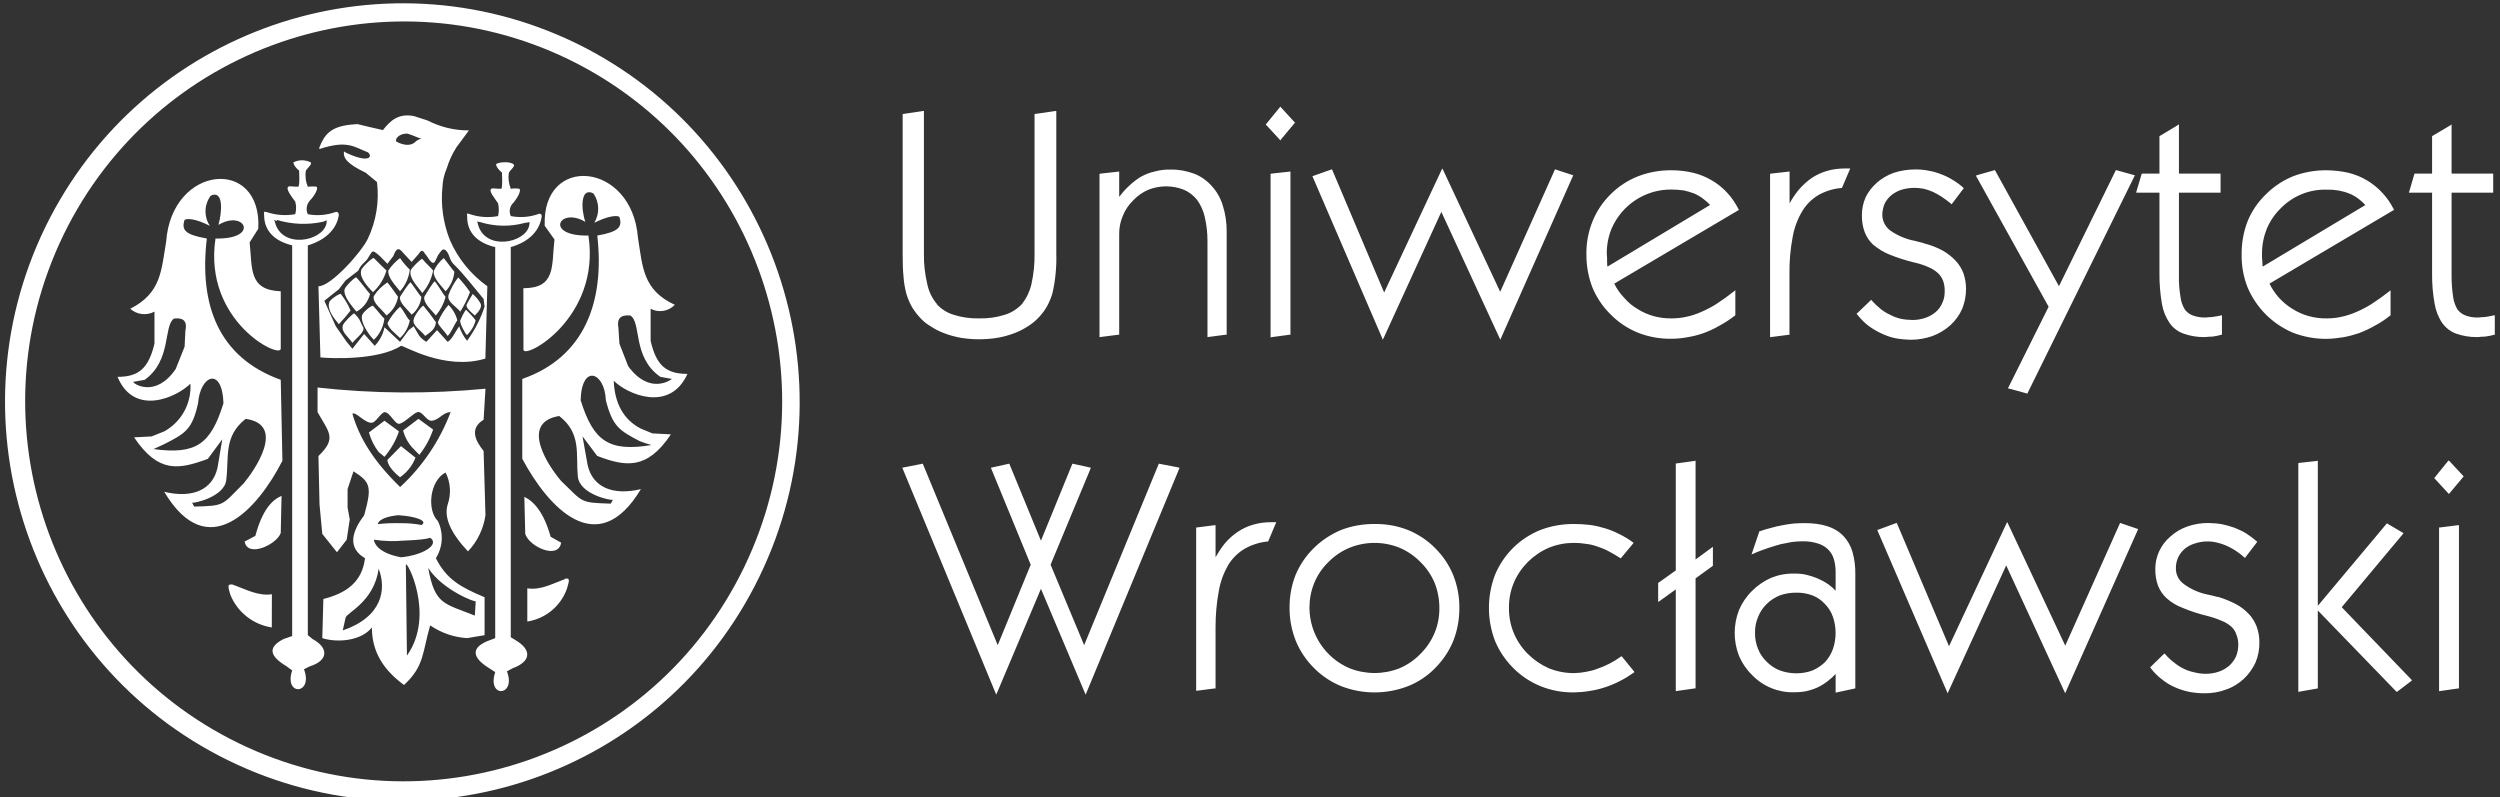 <svg width="254" height="81" xmlns="http://www.w3.org/2000/svg" xmlns:xlink="http://www.w3.org/1999/xlink" xml:space="preserve" overflow="hidden"><rect width="100%" height="100%" fill="#333333" stroke="none"/><defs><clipPath id="clip0"><rect x="784" y="11" width="254" height="81"/></clipPath></defs><g clip-path="url(#clip0)" transform="translate(-784 -11)"><path d="M4200.43 1434.12 4202.43 1433.82 4202.52 1433.82 4202.52 1448.23C4202.5 1449.28 4202.62 1450.32 4202.86 1451.33 4203.01 1452.07 4203.34 1452.76 4203.83 1453.34L4203.82 1453.36C4204.28 1453.87 4204.87 1454.24 4205.53 1454.44 4206.37 1454.71 4207.25 1454.83 4208.13 1454.81 4209.02 1454.83 4209.9 1454.71 4210.75 1454.44 4211.41 1454.24 4212 1453.86 4212.48 1453.36L4212.48 1453.36C4212.94 1452.77 4213.27 1452.09 4213.44 1451.36 4213.67 1450.33 4213.78 1449.28 4213.76 1448.23L4213.76 1434.12 4213.83 1434.12 4215.88 1433.82 4215.97 1433.82 4215.97 1448.26C4216.01 1449.6 4215.88 1450.95 4215.58 1452.26 4215.45 1452.7 4215.27 1453.14 4215.05 1453.54 4214.84 1453.93 4214.57 1454.29 4214.27 1454.62 4213.93 1455 4213.54 1455.32 4213.12 1455.59 4212.66 1455.88 4212.18 1456.14 4211.67 1456.32L4211.67 1456.32C4211.11 1456.53 4210.55 1456.68 4209.96 1456.78 4208.75 1456.97 4207.52 1456.97 4206.31 1456.78 4205.74 1456.68 4205.16 1456.53 4204.61 1456.32L4204.61 1456.32C4204.1 1456.14 4203.61 1455.88 4203.17 1455.59L4203.17 1455.59C4202.73 1455.33 4202.34 1455 4202.02 1454.62 4201.72 1454.29 4201.46 1453.93 4201.24 1453.54 4201.03 1453.14 4200.86 1452.73 4200.73 1452.3 4200.59 1451.75 4200.49 1451.19 4200.45 1450.62 4200.38 1449.93 4200.36 1449.15 4200.36 1448.26L4200.36 1434.12ZM4220.36 1456.6 4220.36 1440.19 4220.45 1440.16 4222.27 1439.96 4222.36 1439.94 4222.36 1442.51C4222.65 1442.13 4222.97 1441.76 4223.33 1441.43 4223.7 1441.07 4224.12 1440.75 4224.56 1440.48L4224.56 1440.48C4225.01 1440.23 4225.49 1440.05 4225.99 1439.94 4226.5 1439.8 4227.03 1439.74 4227.55 1439.75L4227.55 1439.75C4228.37 1439.73 4229.19 1439.88 4229.96 1440.16 4230.66 1440.43 4231.27 1440.86 4231.76 1441.41L4231.76 1441.41C4232.28 1441.97 4232.67 1442.66 4232.89 1443.4 4233.16 1444.26 4233.29 1445.15 4233.28 1446.05L4233.28 1446.05 4233.28 1456.46 4233.19 1456.46 4231.42 1456.69 4231.33 1456.71 4231.33 1446.97 4231.33 1446.97C4231.33 1446.15 4231.24 1445.33 4231.05 1444.53 4230.91 1443.91 4230.64 1443.32 4230.27 1442.81L4230.27 1442.81C4229.91 1442.37 4229.46 1442.02 4228.96 1441.8 4227.78 1441.33 4226.48 1441.33 4225.3 1441.8 4224.73 1442.05 4224.21 1442.41 4223.78 1442.87L4223.78 1442.87C4223.33 1443.31 4222.96 1443.84 4222.73 1444.43 4222.47 1445.03 4222.35 1445.66 4222.36 1446.29L4222.36 1456.46 4222.29 1456.46 4220.48 1456.69 4220.36 1456.71ZM4237.3 1435.13 4238.66 1433.47 4238.73 1433.38 4238.79 1433.45 4240.17 1434.95 4240.24 1434.99 4240.17 1435.06 4238.79 1436.71 4238.73 1436.81 4238.66 1436.71 4237.3 1435.24 4237.25 1435.2ZM4237.74 1456.65 4237.74 1440.19 4237.8 1440.16 4239.66 1439.96 4239.76 1439.94 4239.76 1456.46 4239.69 1456.46 4237.83 1456.71 4237.74 1456.74ZM4249.07 1456.78 4242.03 1440.51 4241.99 1440.42 4242.08 1440.39 4243.89 1439.75 4243.97 1439.72 4244.01 1439.79 4249.28 1452.19 4255.11 1439.79 4255.18 1439.64 4255.27 1439.79 4261.07 1452.12 4266.61 1439.79 4266.66 1439.72 4266.72 1439.75 4268.4 1440.3 4268.49 1440.32 4268.45 1440.42 4261.16 1456.79 4261.09 1456.97 4261 1456.79 4255.09 1444.03 4249.23 1456.79 4249.13 1456.97ZM4271.97 1449.57 4282.4 1443.33C4282.19 1443.11 4281.96 1442.9 4281.71 1442.72 4281.43 1442.5 4281.12 1442.32 4280.8 1442.18 4280.44 1442.04 4280.09 1441.94 4279.71 1441.86 4279.3 1441.8 4278.88 1441.77 4278.47 1441.77 4275.82 1441.74 4273.42 1443.32 4272.38 1445.74 4272.05 1446.55 4271.89 1447.41 4271.9 1448.27 4271.9 1448.43 4271.93 1448.58 4271.93 1448.69L4271.93 1449.03 4271.93 1449.03C4271.93 1449.15 4271.94 1449.26 4271.94 1449.38ZM4284.91 1454.53C4284.41 1454.92 4283.87 1455.27 4283.32 1455.56 4282.81 1455.86 4282.28 1456.1 4281.73 1456.3L4281.73 1456.3C4281.21 1456.48 4280.67 1456.62 4280.13 1456.71 4279.58 1456.81 4279.03 1456.87 4278.47 1456.87 4277.3 1456.89 4276.15 1456.68 4275.07 1456.26 4274.02 1455.83 4273.08 1455.21 4272.29 1454.41 4271.49 1453.63 4270.86 1452.7 4270.43 1451.66 4270.02 1450.59 4269.82 1449.47 4269.83 1448.32 4269.81 1447.18 4270.02 1446.05 4270.45 1444.99 4270.87 1443.96 4271.49 1443.03 4272.29 1442.25 4273.08 1441.46 4274.04 1440.83 4275.1 1440.42 4276.17 1440.01 4277.32 1439.81 4278.48 1439.82 4279.21 1439.82 4279.94 1439.9 4280.66 1440.07 4281.32 1440.23 4281.96 1440.48 4282.55 1440.83 4283.13 1441.16 4283.65 1441.58 4284.11 1442.07 4284.58 1442.57 4284.97 1443.14 4285.28 1443.75L4285.33 1443.82 4285.26 1443.87 4272.66 1451.29C4272.92 1451.83 4273.26 1452.31 4273.68 1452.74 4274.06 1453.19 4274.52 1453.56 4275.03 1453.86 4275.53 1454.18 4276.08 1454.42 4276.66 1454.58 4277.25 1454.74 4277.86 1454.82 4278.47 1454.81L4278.47 1454.81C4278.98 1454.81 4279.48 1454.76 4279.97 1454.65 4280.48 1454.55 4280.98 1454.38 4281.46 1454.17 4282.01 1453.94 4282.55 1453.66 4283.05 1453.34 4283.6 1452.99 4284.2 1452.56 4284.82 1452.07L4284.96 1451.96 4284.96 1454.51ZM4288.49 1456.6 4288.49 1440.19 4288.56 1440.16 4290.35 1439.96 4290.47 1439.94 4290.47 1443.17C4290.73 1442.7 4291.04 1442.24 4291.38 1441.82 4291.77 1441.36 4292.22 1440.95 4292.72 1440.6 4293.19 1440.29 4293.71 1440.05 4294.26 1439.89 4294.84 1439.72 4295.44 1439.64 4296.05 1439.64L4296.63 1439.64 4296.58 1439.77 4295.82 1441.54 4295.8 1441.61 4295.76 1441.61C4294.93 1441.68 4294.13 1441.92 4293.4 1442.33 4292.73 1442.73 4292.16 1443.29 4291.76 1443.96 4291.27 1444.77 4290.94 1445.67 4290.78 1446.6 4290.55 1447.82 4290.44 1449.06 4290.46 1450.3L4290.46 1456.47 4290.37 1456.47 4288.58 1456.7 4288.49 1456.71ZM4297.35 1454.28 4298.7 1452.99 4298.77 1452.92 4298.81 1452.99C4299.1 1453.31 4299.4 1453.6 4299.73 1453.86 4300.03 1454.1 4300.36 1454.3 4300.72 1454.46L4300.72 1454.46C4301.05 1454.63 4301.4 1454.77 4301.78 1454.85 4302.16 1454.93 4302.54 1454.96 4302.93 1454.97 4303.38 1454.98 4303.82 1454.9 4304.25 1454.76 4304.64 1454.63 4305.01 1454.43 4305.31 1454.17L4305.31 1454.17C4305.62 1453.91 4305.85 1453.58 4306 1453.22 4306.17 1452.86 4306.24 1452.45 4306.23 1452.05 4306.24 1451.7 4306.19 1451.34 4306.07 1451.01 4305.96 1450.73 4305.79 1450.46 4305.57 1450.25 4305.29 1449.99 4304.97 1449.78 4304.62 1449.64 4304.14 1449.42 4303.64 1449.26 4303.13 1449.15L4303.13 1449.15C4302.25 1448.94 4301.39 1448.66 4300.55 1448.32 4299.97 1448.08 4299.43 1447.74 4298.94 1447.33L4298.94 1447.33C4298.57 1446.99 4298.28 1446.55 4298.1 1446.07L4298.1 1446.07C4297.9 1445.53 4297.81 1444.97 4297.82 1444.39 4297.81 1443.77 4297.94 1443.15 4298.19 1442.57 4298.46 1442.01 4298.86 1441.5 4299.33 1441.09L4299.33 1441.08C4299.85 1440.64 4300.44 1440.29 4301.08 1440.07 4301.77 1439.85 4302.48 1439.74 4303.2 1439.74L4303.2 1439.74C4303.66 1439.73 4304.12 1439.77 4304.58 1439.86 4305.01 1439.93 4305.44 1440.05 4305.84 1440.21L4305.84 1440.21C4306.25 1440.36 4306.65 1440.55 4307.02 1440.78 4307.41 1441.01 4307.78 1441.28 4308.12 1441.58L4308.16 1441.64 4308.12 1441.7 4306.99 1443.19 4306.93 1443.27 4306.86 1443.19C4306.56 1442.95 4306.26 1442.72 4305.94 1442.51 4305.64 1442.32 4305.34 1442.15 4305.02 1442L4305.02 1442C4304.72 1441.87 4304.42 1441.77 4304.1 1441.69 4303.8 1441.64 4303.48 1441.6 4303.18 1441.6 4302.72 1441.6 4302.28 1441.66 4301.84 1441.79 4301.46 1441.91 4301.1 1442.11 4300.79 1442.36L4300.79 1442.36C4300.51 1442.6 4300.28 1442.89 4300.12 1443.22 4299.98 1443.57 4299.89 1443.95 4299.89 1444.34 4299.9 1444.96 4300.2 1445.53 4300.69 1445.91 4301.44 1446.43 4302.28 1446.79 4303.18 1446.96L4303.18 1446.96C4303.38 1447.01 4303.57 1447.06 4303.73 1447.1 4303.9 1447.13 4304.06 1447.18 4304.21 1447.24 4304.85 1447.4 4305.46 1447.64 4306.03 1447.95 4306.51 1448.22 4306.95 1448.56 4307.34 1448.97L4307.34 1448.97C4307.69 1449.34 4307.96 1449.78 4308.14 1450.25 4308.31 1450.76 4308.4 1451.28 4308.4 1451.82 4308.4 1452.51 4308.27 1453.2 4308.01 1453.84L4308.01 1453.84C4307.73 1454.47 4307.32 1455.03 4306.81 1455.5L4306.81 1455.5C4306.28 1455.97 4305.67 1456.34 4305 1456.59 4304.3 1456.84 4303.55 1456.97 4302.81 1456.97 4302.27 1456.96 4301.72 1456.91 4301.18 1456.81 4300.68 1456.7 4300.2 1456.53 4299.73 1456.3 4299.27 1456.08 4298.83 1455.82 4298.42 1455.51 4298.01 1455.18 4297.64 1454.8 4297.32 1454.39L4297.27 1454.35ZM4314.56 1462.4 4312.76 1461.91 4312.65 1461.89 4312.7 1461.8 4316.79 1453.63 4309.46 1440.47 4309.39 1440.38 4309.5 1440.32 4311.27 1439.82 4311.34 1439.8 4311.37 1439.87 4317.84 1451.55 4323.59 1439.87 4323.65 1439.8 4323.71 1439.82 4325.44 1440.3 4325.55 1440.32 4325.51 1440.42 4314.66 1462.35 4314.63 1462.42ZM4334.33 1456.47C4334.19 1456.51 4334.03 1456.54 4333.87 1456.58 4333.73 1456.6 4333.57 1456.63 4333.44 1456.65 4333.27 1456.65 4333.13 1456.67 4333 1456.67 4332.87 1456.69 4332.74 1456.7 4332.61 1456.7 4331.89 1456.71 4331.17 1456.59 4330.5 1456.35 4329.93 1456.15 4329.44 1455.78 4329.09 1455.29 4328.69 1454.71 4328.42 1454.04 4328.3 1453.34 4328.13 1452.32 4328.04 1451.29 4328.05 1450.26L4328.05 1442.09 4325.68 1442.09 4325.71 1441.97 4326.23 1440.23 4326.26 1440.16 4328.05 1440.16 4328.05 1436.37 4328.1 1436.34 4329.9 1435.26 4330.03 1435.17 4330.03 1440.16 4334.26 1440.16 4334.26 1442.09 4330.03 1442.09 4330.03 1450.48 4330.03 1450.48C4330.01 1451.21 4330.07 1451.93 4330.19 1452.65 4330.24 1453.09 4330.39 1453.52 4330.63 1453.91 4330.83 1454.18 4331.11 1454.39 4331.43 1454.51 4331.84 1454.66 4332.27 1454.73 4332.7 1454.72 4332.81 1454.72 4332.93 1454.71 4333.04 1454.69 4333.16 1454.69 4333.29 1454.67 4333.41 1454.67 4333.55 1454.65 4333.69 1454.62 4333.84 1454.6 4334 1454.58 4334.16 1454.55 4334.31 1454.51L4334.4 1454.49 4334.4 1456.46ZM4338.54 1449.57 4348.97 1443.34C4348.77 1443.11 4348.53 1442.9 4348.29 1442.72 4348 1442.5 4347.7 1442.32 4347.37 1442.19 4347.01 1442.04 4346.64 1441.94 4346.27 1441.87 4345.86 1441.8 4345.45 1441.77 4345.05 1441.78 4344.17 1441.76 4343.31 1441.91 4342.5 1442.24 4341.7 1442.57 4340.98 1443.05 4340.38 1443.66 4339.76 1444.26 4339.28 1444.97 4338.95 1445.75 4338.63 1446.56 4338.46 1447.42 4338.47 1448.28L4338.47 1448.7C4338.49 1448.81 4338.5 1448.92 4338.5 1449.04 4338.5 1449.15 4338.52 1449.27 4338.52 1449.39L4338.52 1449.39C4338.51 1449.45 4338.52 1449.51 4338.55 1449.57ZM4351.48 1454.53C4350.99 1454.93 4350.45 1455.28 4349.89 1455.57 4349.39 1455.86 4348.85 1456.1 4348.3 1456.31L4348.3 1456.31C4347.78 1456.48 4347.25 1456.63 4346.7 1456.72 4346.16 1456.81 4345.6 1456.87 4345.05 1456.88 4343.87 1456.89 4342.71 1456.68 4341.62 1456.26 4339.54 1455.39 4337.88 1453.74 4337 1451.66 4336.58 1450.6 4336.38 1449.47 4336.4 1448.32 4336.39 1447.19 4336.59 1446.06 4337 1444.99 4337.42 1443.96 4338.06 1443.03 4338.86 1442.26 4339.65 1441.47 4340.6 1440.84 4341.64 1440.42 4342.73 1440.01 4343.88 1439.81 4345.05 1439.82L4345.05 1439.82C4345.78 1439.83 4346.51 1439.91 4347.23 1440.07 4347.89 1440.23 4348.52 1440.48 4349.12 1440.83L4349.12 1440.83C4350.29 1441.53 4351.24 1442.54 4351.85 1443.76L4351.89 1443.83 4351.81 1443.87 4339.23 1451.29C4339.49 1451.82 4339.82 1452.31 4340.22 1452.75 4340.62 1453.18 4341.08 1453.56 4341.6 1453.87 4342.1 1454.18 4342.66 1454.43 4343.23 1454.58 4343.82 1454.74 4344.43 1454.82 4345.04 1454.81L4345.05 1454.81C4345.55 1454.81 4346.05 1454.76 4346.54 1454.65 4347.05 1454.54 4347.55 1454.38 4348.03 1454.17 4348.58 1453.94 4349.12 1453.66 4349.62 1453.34 4350.17 1452.99 4350.77 1452.56 4351.39 1452.08L4351.53 1451.96 4351.53 1454.51ZM4362.05 1456.47C4361.89 1456.51 4361.73 1456.54 4361.59 1456.58 4361.43 1456.6 4361.27 1456.63 4361.13 1456.65 4361 1456.65 4360.84 1456.67 4360.69 1456.67 4360.57 1456.7 4360.43 1456.7 4360.3 1456.7 4359.59 1456.71 4358.87 1456.59 4358.19 1456.35L4358.19 1456.35C4357.63 1456.15 4357.14 1455.77 4356.79 1455.29 4356.39 1454.71 4356.13 1454.04 4356.01 1453.34 4355.82 1452.32 4355.74 1451.29 4355.75 1450.26L4355.75 1442.09 4353.39 1442.09 4353.43 1441.97 4353.94 1440.23 4353.96 1440.16 4355.75 1440.16 4355.75 1436.37 4355.8 1436.34 4357.62 1435.26 4357.73 1435.17 4357.73 1440.16 4361.96 1440.16 4361.96 1442.09 4357.73 1442.09 4357.73 1450.48 4357.73 1450.48C4357.73 1451.21 4357.78 1451.93 4357.89 1452.65 4357.95 1453.09 4358.1 1453.52 4358.33 1453.91 4358.54 1454.18 4358.82 1454.39 4359.14 1454.51 4359.53 1454.66 4359.97 1454.73 4360.4 1454.72 4360.52 1454.72 4360.63 1454.71 4360.74 1454.69 4360.88 1454.69 4361 1454.67 4361.13 1454.67L4361.55 1454.6C4361.7 1454.58 4361.85 1454.55 4362 1454.51L4362.12 1454.49 4362.12 1456.46Z" fill="#FFFFFF" transform="matrix(1 0 0 1.004 -3324.65 -1417.28)"/><path d="M4208.14 2759.2 4198.72 2736.54 4198.67 2736.42 4198.78 2736.4 4200.69 2736.03 4200.76 2736.01 4200.78 2736.08 4208.37 2754.38 4211.72 2746.24 4207.72 2736.54 4207.68 2736.42 4207.79 2736.4 4209.47 2736.03 4209.54 2736.01 4209.57 2736.08 4212.76 2743.81 4215.93 2736.08 4215.98 2736.01 4216.04 2736.03 4217.73 2736.4 4217.81 2736.42 4217.79 2736.54 4213.74 2746.24 4217.15 2754.38 4224.71 2736.08 4224.74 2736.01 4224.81 2736.03 4226.73 2736.4 4226.83 2736.42 4226.8 2736.54 4217.38 2759.2 4217.29 2759.39 4217.22 2759.2 4212.76 2748.68 4208.3 2759.2 4208.21 2759.39ZM4228.53 2758.91 4228.53 2742.47 4228.6 2742.47 4230.41 2742.24 4230.5 2742.24 4230.5 2745.48C4230.78 2745 4231.08 2744.53 4231.43 2744.1 4231.82 2743.64 4232.26 2743.24 4232.76 2742.91 4233.24 2742.59 4233.77 2742.34 4234.32 2742.19 4234.89 2742.02 4235.49 2741.94 4236.09 2741.94L4236.67 2741.94 4236.62 2742.05 4235.86 2743.85 4235.84 2743.89 4235.79 2743.89C4234.97 2743.97 4234.17 2744.22 4233.45 2744.63 4232.77 2745.03 4232.21 2745.59 4231.79 2746.26 4231.32 2747.08 4230.99 2747.97 4230.83 2748.9 4230.6 2750.12 4230.5 2751.35 4230.5 2752.58L4230.5 2758.76 4230.41 2758.76 4228.62 2758.99 4228.53 2758.99ZM4240.04 2750.6C4240.06 2753.28 4241.66 2755.68 4244.12 2756.72 4245.75 2757.36 4247.56 2757.36 4249.19 2756.72 4249.99 2756.38 4250.71 2755.89 4251.31 2755.27 4251.93 2754.66 4252.42 2753.94 4252.76 2753.13 4253.09 2752.34 4253.25 2751.48 4253.24 2750.6 4253.24 2749.74 4253.08 2748.88 4252.76 2748.08 4252.42 2747.28 4251.93 2746.56 4251.31 2745.96L4251.31 2745.96C4250.71 2745.35 4249.99 2744.86 4249.19 2744.52L4249.19 2744.52C4247.56 2743.87 4245.75 2743.87 4244.12 2744.52 4243.32 2744.85 4242.59 2745.34 4241.98 2745.96 4241.35 2746.56 4240.86 2747.28 4240.53 2748.08 4240.2 2748.88 4240.04 2749.74 4240.04 2750.6ZM4238.02 2750.6C4238.01 2749.47 4238.21 2748.35 4238.62 2747.3L4238.62 2747.3C4239.05 2746.27 4239.68 2745.34 4240.48 2744.56 4241.28 2743.77 4242.23 2743.15 4243.27 2742.72 4244.34 2742.31 4245.49 2742.11 4246.65 2742.12 4247.8 2742.1 4248.95 2742.3 4250.03 2742.72 4251.07 2743.14 4252.02 2743.76 4252.81 2744.56 4253.6 2745.34 4254.23 2746.27 4254.65 2747.3 4255.07 2748.35 4255.28 2749.47 4255.27 2750.6 4255.28 2751.75 4255.07 2752.9 4254.65 2753.96 4254.23 2754.98 4253.6 2755.91 4252.81 2756.7 4252.03 2757.5 4251.08 2758.13 4250.03 2758.54 4247.86 2759.37 4245.46 2759.37 4243.29 2758.54 4242.25 2758.12 4241.3 2757.5 4240.51 2756.7 4239.71 2755.91 4239.08 2754.98 4238.65 2753.94 4238.23 2752.88 4238.01 2751.75 4238.02 2750.6ZM4272.99 2757.16C4272.09 2757.8 4271.1 2758.31 4270.05 2758.65L4270.05 2758.65C4269.54 2758.82 4269.02 2758.94 4268.48 2759.02 4267.97 2759.11 4267.44 2759.15 4266.92 2759.16 4265.77 2759.18 4264.62 2758.97 4263.54 2758.54 4262.5 2758.12 4261.55 2757.5 4260.75 2756.7 4259.96 2755.91 4259.32 2754.98 4258.89 2753.94 4258.07 2751.8 4258.07 2749.42 4258.89 2747.27 4259.76 2745.19 4261.42 2743.55 4263.52 2742.72 4264.6 2742.31 4265.76 2742.11 4266.92 2742.12 4267.48 2742.12 4268.03 2742.15 4268.58 2742.22 4269.09 2742.29 4269.6 2742.41 4270.09 2742.56 4270.58 2742.71 4271.06 2742.9 4271.52 2743.14 4272 2743.37 4272.46 2743.65 4272.9 2743.97L4272.97 2744.01 4272.92 2744.1 4271.71 2745.55 4271.65 2745.6 4271.59 2745.55C4271.21 2745.31 4270.83 2745.08 4270.44 2744.88 4270.07 2744.68 4269.68 2744.52 4269.29 2744.4L4269.29 2744.4C4268.91 2744.26 4268.53 2744.17 4268.14 2744.13 4267.74 2744.06 4267.33 2744.03 4266.93 2744.03 4266.05 2744.03 4265.18 2744.19 4264.37 2744.52 4263.57 2744.86 4262.85 2745.35 4262.23 2745.96 4261.62 2746.57 4261.12 2747.3 4260.79 2748.1 4260.46 2748.9 4260.3 2749.75 4260.31 2750.6L4260.31 2750.6C4260.3 2751.48 4260.46 2752.33 4260.79 2753.13 4261.13 2753.94 4261.62 2754.66 4262.23 2755.27 4262.85 2755.88 4263.57 2756.37 4264.36 2756.72 4265.18 2757.05 4266.05 2757.21 4266.92 2757.21 4267.32 2757.2 4267.71 2757.16 4268.09 2757.09 4268.5 2757.02 4268.91 2756.92 4269.29 2756.77 4269.71 2756.63 4270.12 2756.46 4270.5 2756.26 4270.92 2756.05 4271.31 2755.81 4271.68 2755.54L4271.75 2755.5 4271.82 2755.57 4273.02 2757.04 4273.06 2757.11ZM4277.26 2758.93 4277.26 2748.74 4275.61 2749.92 4275.47 2750.01 4275.47 2748.08 4275.52 2748.05 4277.26 2746.82 4277.26 2735.99 4277.33 2735.99 4279.15 2735.74 4279.27 2735.71 4279.27 2745.71 4280.9 2744.52 4281.03 2744.42 4281.03 2746.35 4280.99 2746.38 4279.27 2747.62 4279.27 2758.75 4279.17 2758.76 4277.35 2759.02 4277.27 2759.04ZM4285.31 2753.13C4285.3 2753.68 4285.4 2754.23 4285.61 2754.74 4285.8 2755.24 4286.11 2755.69 4286.49 2756.05 4286.86 2756.43 4287.32 2756.74 4287.81 2756.93 4288.36 2757.13 4288.92 2757.23 4289.5 2757.23 4290.06 2757.23 4290.61 2757.14 4291.13 2756.95 4291.61 2756.75 4292.04 2756.46 4292.42 2756.1 4292.77 2755.72 4293.04 2755.28 4293.22 2754.79 4293.59 2753.72 4293.59 2752.57 4293.22 2751.5 4293.05 2751.01 4292.76 2750.56 4292.39 2750.19 4292.04 2749.82 4291.61 2749.52 4291.13 2749.34 4290.61 2749.15 4290.07 2749.06 4289.52 2749.07 4288.95 2749.06 4288.38 2749.15 4287.84 2749.34 4287.34 2749.54 4286.88 2749.83 4286.49 2750.22 4286.11 2750.59 4285.81 2751.04 4285.62 2751.53 4285.4 2752.03 4285.3 2752.58 4285.31 2753.13ZM4293.5 2757.29C4293.26 2757.56 4293 2757.79 4292.71 2758.01 4292.39 2758.26 4292.04 2758.48 4291.68 2758.65 4291.3 2758.82 4290.91 2758.95 4290.5 2759.04 4290.1 2759.12 4289.68 2759.15 4289.27 2759.15 4287.67 2759.19 4286.12 2758.55 4285.02 2757.41 4284.44 2756.85 4283.99 2756.19 4283.68 2755.46 4283.1 2753.97 4283.1 2752.32 4283.68 2750.83 4283.99 2750.11 4284.44 2749.44 4285.02 2748.88 4285.57 2748.33 4286.23 2747.88 4286.94 2747.57 4287.68 2747.27 4288.47 2747.12 4289.27 2747.14 4289.68 2747.13 4290.08 2747.16 4290.49 2747.25 4290.88 2747.34 4291.27 2747.46 4291.65 2747.62L4291.65 2747.62C4292.03 2747.78 4292.4 2747.98 4292.74 2748.21L4292.74 2748.21C4293.02 2748.41 4293.28 2748.63 4293.5 2748.88L4293.5 2747.07C4293.51 2746.59 4293.45 2746.11 4293.31 2745.64 4293.19 2745.26 4292.98 2744.92 4292.69 2744.65L4292.69 2744.65C4292.4 2744.38 4292.04 2744.19 4291.66 2744.08 4291.16 2743.93 4290.66 2743.86 4290.14 2743.87 4289.79 2743.87 4289.42 2743.9 4289.06 2743.94 4288.69 2744.01 4288.3 2744.08 4287.89 2744.17 4287.5 2744.29 4287.06 2744.4 4286.61 2744.56 4286.14 2744.72 4285.63 2744.9 4285.13 2745.13L4284.95 2745.2 4285.02 2745.01 4285.73 2742.93 4285.73 2742.88 4285.78 2742.86C4286.17 2742.72 4286.58 2742.6 4286.95 2742.51 4287.33 2742.4 4287.72 2742.31 4288.12 2742.24L4288.12 2742.24C4288.49 2742.16 4288.88 2742.12 4289.25 2742.07 4289.62 2742.05 4289.98 2742.03 4290.33 2742.03 4292.12 2742.03 4293.43 2742.44 4294.26 2743.3L4294.26 2743.3C4294.7 2743.75 4295.03 2744.32 4295.21 2744.93 4295.42 2745.68 4295.52 2746.47 4295.5 2747.26L4295.5 2758.75 4295.43 2758.77 4293.62 2759.16 4293.5 2759.19 4293.5 2757.3ZM4304.8 2759.07 4297.77 2742.82 4297.73 2742.72 4297.82 2742.7 4299.64 2742.03 4299.72 2742.01 4299.75 2742.1 4305.02 2754.49 4310.85 2742.08 4310.92 2741.92 4311.01 2742.08 4316.83 2754.43 4322.37 2742.08 4322.39 2742.01 4322.45 2742.03 4324.14 2742.6 4324.23 2742.63 4324.2 2742.72 4316.9 2759.07 4316.83 2759.25 4316.74 2759.07 4310.83 2746.31 4304.96 2759.07 4304.87 2759.25ZM4325.5 2756.58 4326.85 2755.27 4326.92 2755.23 4326.99 2755.3C4327.26 2755.61 4327.56 2755.9 4327.89 2756.14 4328.19 2756.39 4328.52 2756.6 4328.87 2756.77L4328.87 2756.77C4329.22 2756.94 4329.58 2757.06 4329.95 2757.13 4330.33 2757.23 4330.71 2757.28 4331.1 2757.28 4331.56 2757.28 4332.01 2757.21 4332.44 2757.06 4332.83 2756.93 4333.18 2756.72 4333.5 2756.45L4333.5 2756.45C4333.78 2756.19 4334.02 2755.87 4334.18 2755.53 4334.33 2755.15 4334.41 2754.76 4334.41 2754.35 4334.42 2754 4334.35 2753.65 4334.22 2753.32 4334.13 2753.02 4333.96 2752.76 4333.74 2752.54 4333.46 2752.29 4333.13 2752.08 4332.78 2751.94 4332.3 2751.73 4331.8 2751.56 4331.29 2751.43L4331.29 2751.43C4330.42 2751.22 4329.56 2750.95 4328.74 2750.6 4328.14 2750.38 4327.59 2750.04 4327.1 2749.61 4326.73 2749.26 4326.44 2748.83 4326.25 2748.35 4326.06 2747.81 4325.97 2747.26 4325.98 2746.69 4325.97 2746.06 4326.11 2745.45 4326.37 2744.88 4326.64 2744.3 4327.03 2743.8 4327.52 2743.38L4327.52 2743.38C4328.02 2742.93 4328.6 2742.59 4329.24 2742.37 4329.93 2742.13 4330.66 2742.01 4331.38 2742.02L4331.38 2742.02C4331.83 2742.03 4332.29 2742.06 4332.74 2742.14 4333.16 2742.23 4333.58 2742.34 4334 2742.49L4334 2742.49C4334.41 2742.65 4334.81 2742.83 4335.19 2743.06 4335.57 2743.3 4335.93 2743.57 4336.27 2743.86L4336.34 2743.91 4336.3 2743.97 4335.15 2745.47 4335.1 2745.54 4335.01 2745.5C4334.73 2745.23 4334.44 2745.01 4334.11 2744.8 4333.81 2744.61 4333.5 2744.44 4333.17 2744.3L4333.17 2744.3C4332.87 2744.17 4332.57 2744.07 4332.25 2744 4331.5 2743.82 4330.72 2743.85 4330 2744.09 4329.62 2744.2 4329.26 2744.39 4328.96 2744.64L4328.96 2744.64C4328.38 2745.13 4328.05 2745.86 4328.07 2746.62 4328.06 2747.24 4328.36 2747.82 4328.87 2748.19 4329.6 2748.73 4330.44 2749.09 4331.33 2749.27 4331.56 2749.31 4331.75 2749.36 4331.91 2749.4L4331.91 2749.4C4332.08 2749.45 4332.25 2749.5 4332.39 2749.51L4332.39 2749.51C4333.02 2749.69 4333.62 2749.94 4334.21 2750.25L4334.21 2750.25C4334.7 2750.51 4335.14 2750.86 4335.51 2751.26L4335.52 2751.26C4335.86 2751.64 4336.12 2752.08 4336.3 2752.56 4336.47 2753.05 4336.56 2753.57 4336.55 2754.1 4336.57 2754.8 4336.43 2755.49 4336.16 2756.14L4336.16 2756.14C4335.87 2756.76 4335.46 2757.33 4334.96 2757.8L4334.96 2757.8C4334.44 2758.27 4333.84 2758.65 4333.17 2758.87 4332.46 2759.14 4331.71 2759.26 4330.96 2759.25 4330.42 2759.25 4329.89 2759.2 4329.35 2759.09 4328.85 2758.98 4328.36 2758.82 4327.88 2758.6 4327.42 2758.39 4326.99 2758.12 4326.6 2757.8L4326.6 2757.8C4326.18 2757.48 4325.82 2757.11 4325.5 2756.69L4325.46 2756.63ZM4342.49 2750.4 4349.47 2742.1 4349.52 2742.05 4349.59 2742.1 4351.1 2742.99 4351.2 2743.04 4351.13 2743.14 4344.92 2750.54 4352 2757.87 4352.05 2757.94 4351.98 2758.01 4350.58 2759.07 4350.53 2759.11 4350.46 2759.07 4342.49 2750.87 4342.49 2758.75 4342.42 2758.77 4340.6 2759.09 4340.51 2759.12 4340.51 2735.97 4340.58 2735.94 4342.39 2735.74 4342.49 2735.71 4342.49 2750.4ZM4354.37 2737.41 4355.72 2735.75 4355.8 2735.69 4355.86 2735.75 4357.26 2737.25 4357.31 2737.29 4357.26 2737.36 4355.86 2739.02 4355.81 2739.09 4355.75 2739.02 4354.37 2737.53 4354.32 2737.48ZM4354.81 2758.93 4354.81 2742.47 4354.9 2742.47 4356.74 2742.24 4356.83 2742.24 4356.83 2758.75 4356.76 2758.76 4354.93 2759.02 4354.81 2759.04Z" fill="#FFFFFF" transform="matrix(1 0 0 1.004 -3323 -2688.85)"/><path d="M1286.45 1468.87C1286.96 1467.6 1287.55 1466.78 1289.62 1466.56L1290.31 1466.5 1291.48 1466.78 1292.91 1467.11C1293.67 1466.15 1294.47 1465.39 1296.06 1465.69L1297.43 1466.13C1298.74 1466.8 1300.18 1467.15 1301.65 1467.14L1300.38 1468.85C1299.95 1469.52 1299.62 1470.24 1299.39 1471 1299.13 1471.59 1298.99 1472.21 1298.96 1472.85 1298.77 1474.69 1299.04 1476.55 1299.73 1478.27 1300.55 1480.14 1301.87 1481.74 1303.52 1482.91L1303.32 1490.23C1299.18 1491.49 1294.95 1488.85 1294.75 1488.94 1292.47 1490.41 1287.64 1490.23 1286.56 1490.11L1286.36 1482.91C1287.62 1482.94 1290.77 1479.42 1291.39 1478.08 1292.23 1476.31 1292.55 1474.32 1292.31 1472.37L1291.16 1471.42C1289.27 1470.52 1288.86 1469.95 1288.95 1469.26L1289.11 1469.37C1291.48 1470.51 1291.92 1469.81 1291.39 1469.36 1289.98 1468.82 1289.32 1468.09 1286.45 1469.03ZM1291.39 1480.06C1291.9 1479.26 1291.79 1479.17 1292.59 1479.85L1293.37 1480.64 1293.97 1479.85C1294.45 1478.56 1294.75 1479.37 1295.35 1479.94L1295.83 1480.45 1296.52 1479.67C1296.72 1479.38 1296.91 1479.07 1297.21 1479.67 1297.32 1479.67 1297.71 1480.54 1298.01 1480.54 1298.2 1480.64 1298.41 1479.86 1298.58 1479.67 1298.89 1479.26 1298.97 1479.07 1299.28 1479.26 1299.79 1479.77 1299.57 1480.25 1300.27 1480.85 1301.07 1481.63 1302.33 1483.22 1303.14 1484.2L1303.24 1484.98C1302.83 1486.22 1302.23 1487.38 1301.46 1488.43 1301.1 1487.99 1300.83 1487.49 1300.66 1486.96 1300.17 1487.65 1299.96 1488.25 1299.49 1488.54L1298.41 1487.35 1297.32 1488.54C1296.52 1488.04 1296.52 1487.74 1296.04 1486.96L1295.53 1487.35 1294.65 1488.54 1293.07 1487.06C1292.93 1487.77 1292.58 1488.42 1292.08 1488.94L1291 1487.74 1289.81 1489.24 1289.23 1488.54 1288.12 1486.96 1286.96 1484.38 1288.43 1483.22 1289.12 1482.32 1290.41 1481.33C1290.7 1480.64 1291.18 1480.45 1291.4 1480.06ZM1290.7 1481.32C1290.7 1481.05 1291.9 1479.94 1291.99 1480.06 1292.47 1480.54 1293.07 1481.14 1293.27 1481.32 1293.02 1482.17 1292.55 1482.92 1291.9 1483.51 1291.39 1483 1290.49 1482.02 1290.7 1481.32ZM1289.02 1483.21C1289.11 1482.91 1290.1 1481.92 1290.22 1482.02 1290.7 1482.52 1291.39 1483.51 1291.6 1483.69 1291.42 1484.47 1290.91 1485.12 1290.22 1485.48 1289.81 1484.98 1288.84 1483.9 1289.02 1483.21ZM1287.44 1484.59C1287.44 1484.29 1288.54 1483.6 1288.63 1483.69 1289.04 1484.21 1289.38 1484.77 1289.62 1485.37 1289.25 1485.85 1288.85 1486.32 1288.43 1486.75 1287.95 1486.18 1287.25 1485.28 1287.44 1484.59ZM1288.84 1486.86C1288.94 1486.56 1289.92 1485.58 1290.01 1485.67 1290.7 1486.36 1290.49 1486.36 1290.91 1487.05 1291.09 1487.55 1290.31 1488.04 1289.81 1488.64 1289.42 1488.04 1288.64 1487.55 1288.84 1486.86ZM1302.33 1486.36C1302.19 1486.93 1301.88 1487.44 1301.46 1487.85 1301.26 1487.74 1300.66 1486.56 1300.77 1486.36 1300.93 1485.98 1301.11 1485.62 1301.35 1485.28 1301.7 1485.62 1302.03 1485.97 1302.33 1486.36ZM1302.25 1485.87C1302.54 1485.58 1303.02 1485.07 1302.84 1484.68 1302.64 1484.3 1302.36 1483.97 1302.03 1483.69 1301.94 1483.9 1301.76 1484.1 1301.46 1484.68 1301.46 1484.8 1301.07 1484.89 1302.25 1485.87ZM1300.47 1486.36C1300.17 1486.75 1299.79 1487.74 1299.48 1487.94 1299.09 1487.34 1298.58 1486.95 1298.49 1486.56 1298.75 1485.91 1299.12 1485.32 1299.57 1484.8 1300.01 1485.23 1300.32 1485.77 1300.47 1486.36ZM1290.8 1485.87C1290.8 1485.58 1291.79 1484.8 1291.9 1484.89 1292.38 1485.37 1292.77 1485.96 1293.06 1486.18 1292.97 1487 1292.59 1487.77 1291.99 1488.33 1291.48 1487.85 1290.61 1486.56 1290.79 1485.87ZM1291.99 1483.9C1292.34 1483.34 1292.82 1482.88 1293.37 1482.52 1293.76 1483 1294.24 1483.69 1294.45 1483.99 1294.31 1484.75 1293.89 1485.42 1293.27 1485.87 1292.86 1485.28 1291.79 1484.59 1291.99 1483.9ZM1294.65 1483.99C1294.75 1483.81 1295.64 1482.43 1295.73 1482.52 1296.12 1483 1296.61 1483.81 1296.82 1483.99 1296.74 1484.7 1296.39 1485.35 1295.83 1485.79 1295.44 1485.28 1294.54 1484.59 1294.65 1483.99ZM1293.37 1486.66C1293.69 1486.02 1294.13 1485.46 1294.65 1484.98 1295.05 1485.37 1295.35 1486.18 1295.64 1486.36 1295.51 1487.05 1295.17 1487.67 1294.65 1488.15 1294.14 1487.65 1293.55 1487.26 1293.37 1486.66ZM1296.04 1486.27C1296.04 1485.96 1296.91 1484.8 1297.03 1484.89 1297.48 1485.42 1297.9 1485.98 1298.3 1486.56 1298.2 1487.34 1297.71 1487.55 1297.21 1487.94 1296.83 1487.44 1295.84 1486.86 1296.04 1486.27ZM1297.11 1483.99C1297.21 1483.81 1298.1 1482.31 1298.2 1482.43 1298.58 1482.91 1299.09 1483.81 1299.28 1483.99 1299.09 1484.69 1298.75 1485.33 1298.29 1485.87 1297.9 1485.36 1297.02 1484.68 1297.11 1483.99ZM1299.57 1483.81C1299.8 1483.16 1300.14 1482.55 1300.56 1482.02 1301 1482.48 1301.4 1482.98 1301.76 1483.5 1301.5 1484.2 1301.17 1484.86 1300.77 1485.48 1300.38 1484.97 1299.4 1484.49 1299.57 1483.81ZM1293.46 1481.32C1293.78 1480.83 1294.19 1480.41 1294.65 1480.06 1294.94 1480.48 1295.27 1480.88 1295.64 1481.23 1295.55 1482.04 1295.2 1482.81 1294.65 1483.42 1294.25 1482.9 1293.37 1482.02 1293.46 1481.32ZM1298.1 1481.32C1298.33 1480.83 1298.67 1480.4 1299.09 1480.06 1299.49 1480.54 1299.96 1481.23 1300.17 1481.44 1300.11 1482.18 1299.79 1482.88 1299.28 1483.42 1298.89 1482.9 1297.9 1482.02 1298.1 1481.32ZM1295.73 1481.32C1295.73 1481.14 1296.82 1480.06 1296.91 1480.15 1297.32 1480.64 1297.81 1481.04 1298.01 1481.32 1297.85 1482.17 1297.47 1482.95 1296.91 1483.6 1296.52 1483 1295.53 1482.12 1295.73 1481.32ZM1295.39 1467.46C1295.97 1467.62 1296.47 1467.92 1296.84 1467.97 1296.59 1468.02 1296.35 1468.15 1296.17 1468.33 1295.56 1468.87 1294.65 1468.48 1294.26 1468.26 1294.13 1468.01 1294.52 1467.46 1295.39 1467.46ZM1293.37 1500.48C1293.37 1501.16 1294.36 1502.03 1294.65 1502.24 1295.36 1501.75 1295.9 1501.07 1296.22 1500.26L1294.75 1499.09ZM1294.96 1497.51C1295.15 1498.22 1295.52 1498.87 1296.04 1499.39L1296.61 1499.97C1297.22 1499.21 1297.7 1498.34 1298.01 1497.41L1296.52 1496.33ZM1291.49 1497.71C1291.69 1498.43 1292.03 1499.1 1292.48 1499.69L1293.07 1500.17C1293.72 1499.41 1294.22 1498.54 1294.54 1497.6L1293.07 1496.52ZM1292.39 1506.98C1293.17 1506.89 1293.96 1506.87 1294.75 1506.89 1295.45 1506.88 1296.14 1506.94 1296.83 1507.07 1297.51 1506.68 1296.33 1506.19 1294.46 1506.08 1292.39 1506.29 1292.39 1506.98 1292.39 1506.98ZM1292 1508.56C1293 1508.71 1294.03 1508.74 1295.05 1508.65 1297.42 1508.56 1297.71 1508.36 1297.71 1508.36 1298.7 1509.04 1297.03 1510.12 1294.75 1510.34 1292 1509.83 1292 1508.56 1292 1508.56ZM1299.79 1495.65C1298.69 1498.54 1296.94 1501.14 1294.66 1503.23 1291.9 1500.56 1290.5 1498.2 1289.81 1495.82 1290.11 1495.53 1291.1 1496.81 1291.79 1496.72 1292.17 1496.72 1292.68 1495.73 1293.07 1495.65 1293.67 1495.65 1294.15 1497.03 1294.66 1496.81 1295.24 1496.61 1296.04 1495.73 1296.43 1495.65 1296.91 1495.53 1297.32 1496.52 1297.81 1496.52 1298.59 1496.52 1298.98 1495.65 1299.79 1495.65ZM1302.34 1514.77C1302.46 1514.98 1298.98 1513.69 1297.51 1511.42 1298.2 1515.16 1299.1 1514.98 1302.25 1516.24ZM1295.24 1511.11 1295.35 1520.29C1298.3 1516.15 1295.24 1510.43 1295.24 1511.11ZM1289.12 1516.45C1289.23 1515.94 1292 1514.86 1292.48 1511.5 1293.28 1513.57 1292.87 1516.36 1288.83 1517.74ZM1286.27 1493.16C1291.94 1493.79 1297.65 1493.82 1303.33 1493.28L1303.14 1496.42C1301.65 1497.32 1302.34 1498.59 1303.14 1499.58L1303.33 1506.08C1303.13 1507.45 1302.52 1508.73 1301.55 1509.74 1299.79 1507.88 1299.09 1506.29 1299.49 1505 1299.86 1503.93 1299.79 1502.77 1299.28 1501.76 1297.71 1502.54 1297.32 1505.51 1298.5 1506.68 1299.08 1507.88 1299.01 1509.3 1298.29 1510.43 1299.39 1512.61 1300.87 1513.39 1303.24 1514.38L1303.24 1518.22 1301.47 1518.52C1300.12 1518.44 1298.83 1517.99 1297.71 1517.23 1296.91 1519.99 1297.12 1521.37 1295.05 1523.26 1293.16 1521.87 1291.79 1520.1 1291.79 1517.44 1290.7 1518.82 1288.25 1519 1286.75 1518.52L1286.86 1514.56C1289.12 1513.99 1290.8 1512.89 1291.09 1510.43 1289.23 1509.35 1289.81 1507.66 1291.01 1506.08 1291.79 1503.23 1291.69 1502.75 1289.92 1501.64L1289.32 1503.44 1289.32 1505.3 1289.54 1506.5 1289.23 1508.56 1288.24 1509.83 1286.75 1507.97 1286.47 1505 1286.36 1500.09C1288.24 1498.29 1287.44 1497.72 1286.27 1495.65ZM1307.28 1504.22C1308.27 1504.7 1309.26 1505.8 1309.95 1508.26L1311.02 1508.86C1310.73 1510.63 1307.76 1509.25 1307.37 1507.97ZM1282.61 1504.13C1281.63 1504.52 1280.64 1505.6 1279.95 1508.17L1278.86 1508.75C1279.17 1510.43 1282.13 1509.04 1282.53 1507.88ZM1307.58 1513.48C1308.96 1513.69 1310.14 1513 1311.24 1512.61 1311.33 1512.61 1311.42 1512.49 1311.51 1512.49 1311.81 1512.49 1311.93 1512.49 1311.62 1513.48 1311 1515.27 1309.44 1516.55 1307.58 1516.84ZM1281.63 1514.08C1280.25 1514.29 1278.96 1513.57 1277.88 1513.19 1277.79 1513.19 1277.7 1513.09 1277.58 1513.09 1277.19 1513.09 1277.1 1513.09 1277.39 1514.08 1278.1 1515.88 1279.72 1517.15 1281.62 1517.44ZM1302.73 1476.4C1304.24 1476.88 1305.85 1476.91 1307.37 1476.49 1307.77 1476.49 1307.88 1476.2 1307.77 1476.79 1307.37 1478.56 1303.24 1479.37 1302.55 1476.59 1302.46 1476.2 1302.46 1476.4 1302.73 1476.4ZM1304.32 1478.95C1302.64 1478.56 1301.47 1477.58 1301.47 1475.9 1301.47 1475.5 1301.35 1475.5 1301.76 1475.62 1302.69 1475.93 1303.67 1475.99 1304.61 1475.81 1304.71 1475.39 1304.71 1474.95 1304.61 1474.52 1304.22 1473.94 1303.62 1473.25 1303.93 1473.05 1303.93 1472.96 1304.41 1473.05 1304.92 1473.05 1305.1 1473.05 1305 1471.28 1305 1471.37 1305 1471.46 1304.41 1470.89 1304.41 1470.59 1304.41 1470.38 1305.81 1470.2 1306.2 1470.59 1306.39 1470.77 1305.7 1471.28 1305.7 1471.46 1305.62 1472 1305.7 1472.54 1305.9 1473.05 1306.2 1473 1306.48 1473 1306.78 1473.05 1306.98 1473.25 1306.59 1473.94 1306.2 1474.43 1305.81 1474.77 1305.68 1475.33 1305.9 1475.81 1306.82 1475.99 1307.78 1475.92 1308.66 1475.62 1308.87 1475.5 1309.05 1475.62 1309.05 1475.81 1308.87 1477.19 1307.88 1478.38 1305.9 1478.95L1305.9 1518.43 1306.38 1518.72C1308.06 1519.71 1307.97 1520.88 1306.09 1521.57L1305.51 1521.88C1306.5 1524.42 1303.44 1524.64 1304.32 1521.96L1303.72 1521.57C1301.95 1520.49 1301.86 1519.51 1303.53 1518.82L1304.32 1518.52ZM1282.14 1476.2C1283.63 1476.65 1285.22 1476.72 1286.75 1476.4 1287.17 1476.32 1287.26 1476.01 1287.17 1476.59 1286.75 1478.38 1282.62 1479.17 1281.93 1476.4 1281.83 1476.1 1281.83 1476.2 1282.13 1476.32ZM1283.69 1478.77C1282.02 1478.38 1280.84 1477.39 1280.84 1475.71 1280.84 1475.33 1280.75 1475.33 1281.15 1475.42 1282.06 1475.72 1283.04 1475.79 1284 1475.62 1284.12 1475.2 1284.12 1474.76 1284 1474.34 1283.61 1473.83 1283.01 1473.05 1283.3 1472.84 1283.3 1472.75 1283.81 1472.84 1284.29 1472.84 1284.5 1472.84 1284.39 1471.07 1284.39 1471.17 1284.39 1471.28 1283.81 1470.68 1283.81 1470.38 1284.36 1470.09 1285.03 1470.09 1285.58 1470.38 1285.76 1470.59 1285.07 1471.07 1285.07 1471.28 1285 1471.81 1285.07 1472.35 1285.28 1472.84 1285.58 1472.8 1285.88 1472.8 1286.18 1472.84 1286.36 1473.05 1285.97 1473.74 1285.49 1474.24 1285.15 1474.62 1285.06 1475.17 1285.28 1475.62 1286.2 1475.8 1287.15 1475.72 1288.04 1475.42 1288.24 1475.33 1288.43 1475.42 1288.43 1475.71 1288.24 1477 1287.25 1478.18 1285.28 1478.78L1285.28 1518.22 1285.76 1518.61C1287.44 1519.51 1287.35 1520.8 1285.49 1521.37L1284.89 1521.67C1285.87 1524.25 1282.82 1524.42 1283.69 1521.79L1283.12 1521.37C1281.32 1520.29 1281.23 1519.42 1282.82 1518.61L1283.69 1518.31ZM1273.54 1504.81C1273.65 1504.91 1276.89 1504.22 1277 1502.45 1277.28 1500.17 1276.71 1498.11 1278.96 1496.33 1283.12 1496.91 1279.85 1501.55 1278.78 1502.84 1276.5 1505.12 1276.89 1505.12 1273.74 1505.21 1273.74 1505.21 1273.44 1504.7 1273.54 1504.81ZM1270.69 1498.89C1272.84 1497.8 1273.54 1497.41 1274.13 1494.75 1274.34 1491.9 1276.59 1491 1276.71 1494.75 1275.42 1498.89 1273.95 1499.97 1269.6 1499.39 1269.6 1499.39 1270.47 1498.98 1270.69 1498.89ZM1267.53 1492.59 1268.71 1492.38C1271.46 1490.4 1270.59 1486.95 1271.68 1486.18 1272.67 1486.06 1273.05 1486.47 1272.84 1487.44L1272.76 1489.03 1271.85 1491.3C1269.79 1494.27 1267.54 1492.77 1267.54 1492.59ZM1282.53 1489.23C1282.53 1490.31 1274.64 1486.47 1275.9 1478.08 1280.45 1478.18 1278.87 1475.11 1276.2 1476.7 1276.59 1475.33 1276.71 1473.14 1275.42 1473.74 1274.75 1474.63 1274.7 1475.86 1275.33 1476.8 1273.95 1476.1 1273.05 1476.01 1272.75 1476.2 1272.45 1477.19 1272.75 1477.69 1275.02 1478.08 1274.22 1484.8 1276.2 1490.11 1282.53 1492.38L1282.7 1500.57C1280.16 1505.51 1275.12 1511.11 1270.69 1503.71 1273.54 1504.4 1275.62 1503.53 1276.11 1501.25L1276.59 1498.4 1275.12 1500.38C1272.16 1501.47 1270.09 1501.85 1267.63 1498.2L1269.4 1498.11 1270.69 1497.6C1272.44 1496.64 1273.48 1494.76 1273.35 1492.77 1271.97 1494.15 1267.63 1496.13 1265.95 1492.08 1268.11 1492.08 1269.1 1491.21 1269.7 1488.72L1269.7 1485.48C1268.89 1485.91 1267.91 1485.79 1267.24 1485.19 1270.39 1483.6 1270.39 1481.32 1270.89 1478.38 1271.46 1470.59 1280.64 1469.79 1280.25 1477.09L1279.37 1478.47C1279.65 1481.14 1279.26 1483.3 1282.53 1483.42ZM1316.25 1504.52C1316.16 1504.61 1312.89 1504.01 1312.71 1502.15 1312.5 1499.88 1313.1 1497.8 1310.82 1496.04 1306.69 1496.72 1309.83 1501.25 1311.03 1502.63 1313.31 1504.81 1312.89 1504.81 1316.06 1504.91 1316.06 1504.91 1316.36 1504.4 1316.25 1504.52ZM1319.01 1498.59C1316.94 1497.51 1316.25 1497.12 1315.56 1494.45 1315.46 1491.6 1313.1 1490.7 1313 1494.45 1314.3 1498.59 1315.86 1499.69 1320.2 1498.98 1319.79 1498.87 1319.4 1498.74 1319.01 1498.59ZM1322.27 1492.29 1321.1 1492.08C1318.22 1490.1 1319.21 1486.56 1318.04 1485.87 1317.05 1485.78 1316.66 1486.18 1316.84 1487.16L1316.94 1488.72 1317.83 1491C1320 1493.96 1322.18 1492.38 1322.27 1492.29ZM1307.19 1489.32C1307.19 1490.4 1315.07 1486.18 1313.79 1477.78 1309.26 1477.87 1310.82 1474.82 1313.48 1476.4 1313 1475.02 1313 1472.84 1314.3 1473.52 1314.91 1474.4 1314.95 1475.58 1314.38 1476.49 1315.77 1475.8 1316.66 1475.71 1316.94 1475.89 1317.24 1476.88 1316.94 1477.39 1314.69 1477.78 1315.46 1484.49 1313.39 1490.1 1307.07 1492.29L1307.07 1500.37C1309.65 1505.2 1314.69 1510.82 1319.12 1503.44 1316.24 1504.13 1314.18 1503.23 1313.7 1500.96L1313.19 1498.1 1314.68 1500.08C1317.53 1501.16 1319.72 1501.55 1322.17 1497.9L1320.29 1497.8 1319.12 1497.32C1317.35 1496.42 1316.45 1494.74 1316.36 1492.47 1317.74 1493.85 1322.06 1495.73 1323.85 1491.78 1321.67 1491.78 1320.68 1490.91 1320.11 1488.43L1320.11 1485.19C1320.92 1485.62 1321.92 1485.46 1322.57 1484.79 1319.3 1483.3 1319.3 1480.93 1318.82 1477.99 1318.22 1470.29 1309.05 1469.51 1309.35 1476.79L1310.34 1478.18C1310.03 1480.84 1310.52 1483.11 1307.18 1483.11Z" fill="#FFFFFF" fill-rule="evenodd" transform="matrix(1 0 0 1.004 -470.006 -1448.76)"/><path d="M903.994 1056.69C924.028 1066.47 932.341 1090.64 922.556 1110.67 912.781 1130.7 888.62 1139.01 868.587 1129.23 848.562 1119.46 840.246 1095.3 850.016 1075.27 859.826 1055.27 883.952 1046.97 903.994 1056.69ZM903.191 1058.3C922.294 1067.56 930.286 1090.56 921.026 1109.67 911.766 1128.78 888.773 1136.76 869.661 1127.5 850.549 1118.24 842.565 1095.25 851.826 1076.14 851.843 1076.1 851.86 1076.07 851.877 1076.03 861.196 1057.02 884.122 1049.09 903.191 1058.3Z" fill="#FFFFFF" fill-rule="evenodd" transform="matrix(1 0 0 1.004 -61.412 -1045.5)"/></g></svg>